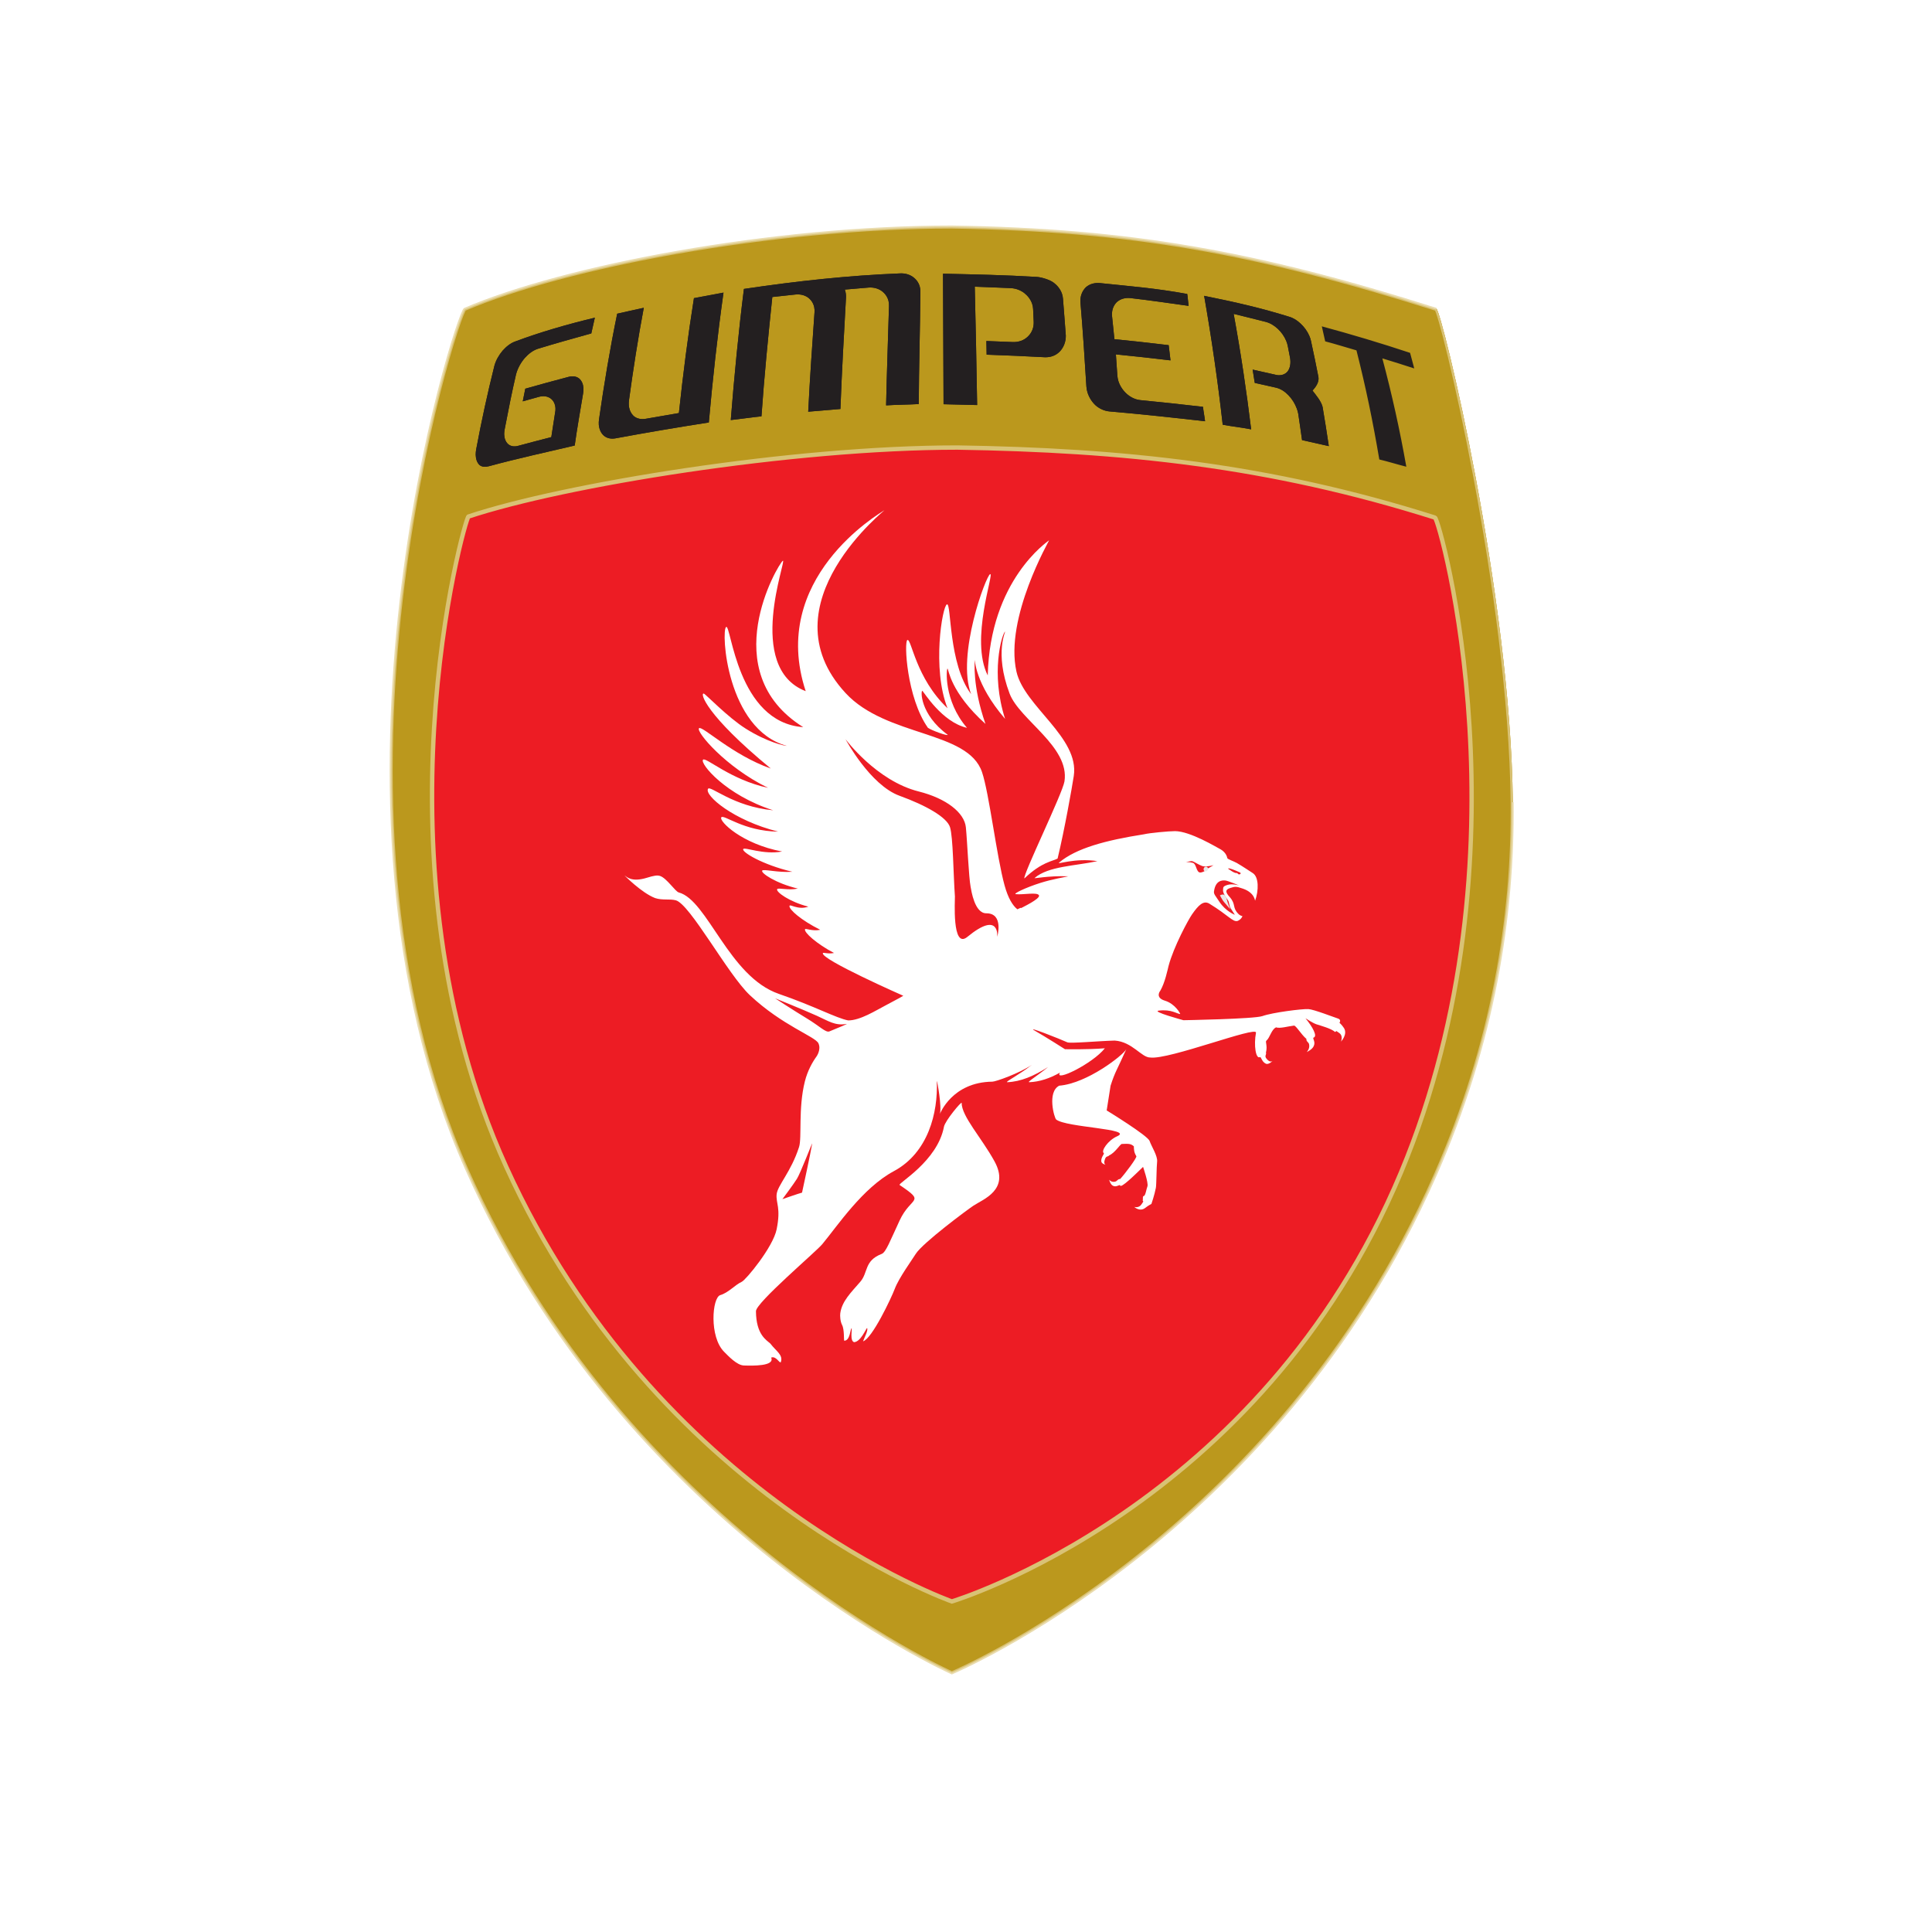 <?xml version="1.0" encoding="UTF-8" standalone="no"?>
<svg
   xmlns:dc="http://purl.org/dc/elements/1.1/"
   xmlns:cc="http://creativecommons.org/ns#"
   xmlns:rdf="http://www.w3.org/1999/02/22-rdf-syntax-ns#"
   xmlns:svg="http://www.w3.org/2000/svg"
   xmlns="http://www.w3.org/2000/svg"
   xmlns:sodipodi="http://sodipodi.sourceforge.net/DTD/sodipodi-0.dtd"
   xmlns:inkscape="http://www.inkscape.org/namespaces/inkscape"
   id="svg8"
   version="1.1"
   viewBox="0 0 317.5 317.5"
   height="1200"
   width="1200"
   sodipodi:docname="APOLLO_GUMPERT_01_V1.svg"
   inkscape:version="0.92.4 (5da689c313, 2019-01-14)">
  <sodipodi:namedview
     pagecolor="#ffffff"
     bordercolor="#666666"
     borderopacity="1"
     objecttolerance="10"
     gridtolerance="10"
     guidetolerance="10"
     inkscape:pageopacity="0"
     inkscape:pageshadow="2"
     inkscape:window-width="1920"
     inkscape:window-height="976"
     id="namedview120"
     showgrid="false"
     inkscape:zoom="0.19666667"
     inkscape:cx="600"
     inkscape:cy="600"
     inkscape:window-x="1912"
     inkscape:window-y="-8"
     inkscape:window-maximized="1"
     inkscape:current-layer="svg8" />
  <defs
     id="defs2">
    <clipPath
       clipPathUnits="userSpaceOnUse"
       id="clipPath18">
      <path
         d="M 0,841.89 H 595.275 V 0 H 0 Z"
         id="path16" />
    </clipPath>
    <clipPath
       clipPathUnits="userSpaceOnUse"
       id="clipPath38">
      <path
         d="m 180.665,548.362 c -1.813,-0.772 -37.496,-112.208 0.347,-197.5 v 0 C 217.615,268.362 292.53,235.114 292.53,235.114 v 0 c 0,0 74.472,31.236 111.046,114.256 v 0 c 13.377,30.342 17.963,59.588 17.705,85.729 v 0 c -0.466,47.563 -16.328,112.882 -17.543,113.263 v 0 c -41.394,13.106 -70.32,18.26 -111.208,18.904 v 0 c -41.182,0 -88.97,-9.066 -111.865,-18.904"
         id="path36" />
    </clipPath>
    <clipPath
       clipPathUnits="userSpaceOnUse"
       id="clipPath50">
      <path
         d="M 180.665,548.362 C 179.476,547.855 163.699,499.69 163.689,442.53 v 0 c -0.006,-29.94 4.314,-62.349 17.323,-91.668 v 0 C 217.615,268.362 292.53,235.114 292.53,235.114 v 0 c 0,0 74.472,31.236 111.046,114.256 v 0 c 13.011,29.512 17.706,57.988 17.715,83.577 v 0 c 10e-4,0.72 -0.003,1.437 -0.01,2.152 v 0 c -0.466,47.563 -16.328,112.882 -17.543,113.263 v 0 c -41.394,13.106 -70.32,18.26 -111.208,18.904 v 0 c -41.182,0 -88.97,-9.066 -111.865,-18.904 m 9.554,-196.88 c -31.713,69.863 -9.47,148.903 -8.637,149.184 v 0 c 21.813,7.267 74.205,15.838 112.205,15.838 v 0 c 37.731,-0.603 71.42,-3.98 109.617,-16.077 v 0 c 1.123,-0.353 22.635,-77.567 -7.795,-150.317 v 0 C 363.295,272.893 292.53,251.657 292.53,251.657 v 0 c 0,0 -67.885,23.992 -102.311,99.825"
         id="path48" />
    </clipPath>
    <clipPath
       clipPathUnits="userSpaceOnUse"
       id="clipPath60">
      <path
         d="m 180.665,548.362 c -1.813,-0.772 -37.496,-112.208 0.347,-197.5 v 0 C 217.615,268.362 292.53,235.114 292.53,235.114 v 0 c 0,0 74.472,31.236 111.046,114.256 v 0 c 13.377,30.342 17.963,59.588 17.705,85.729 v 0 c -0.466,47.563 -16.328,112.882 -17.543,113.263 v 0 c -41.394,13.106 -70.32,18.26 -111.208,18.904 v 0 c -41.182,0 -88.97,-9.066 -111.865,-18.904"
         id="path58" />
    </clipPath>
    <clipPath
       clipPathUnits="userSpaceOnUse"
       id="clipPath72">
      <path
         d="M 0,841.89 H 595.275 V 0 H 0 Z"
         id="path70" />
    </clipPath>
  </defs>
  <g
     transform="translate(0,20.5)"
     id="layer1">
    <rect
       y="-20.5"
       x="0"
       height="317.5"
       width="317.5"
       id="rect815"
       style="opacity:1;fill:#ffffff;fill-opacity:1;fill-rule:evenodd;stroke:none;stroke-width:0.846;stroke-linejoin:round;stroke-miterlimit:10;stroke-dasharray:none;stroke-opacity:1" />
  </g>
  <g
     style="display:inline"
     id="layer3">
    <g
       id="g10"
       transform="matrix(0.716,0,0,-0.716,-53.026,443.365)">
      <g
         id="g984">
        <g
           id="g12">
          <g
             clip-path="url(#clipPath18)"
             id="g14">
            <g
               transform="translate(397.701,538.236)"
               id="g20">
              <path
                 id="path22"
                 style="fill:#231f20;fill-opacity:1;fill-rule:nonzero;stroke:none"
                 d="m 0,0 c 0.262,-0.865 0.701,-2.704 0.955,-3.574 -2.435,0.798 -4.873,1.563 -7.318,2.307 2.25,-8.466 3.982,-16.299 5.502,-24.865 -1.877,0.468 -4.319,1.223 -6.2,1.662 -1.478,8.714 -3.062,16.425 -5.246,25.042 -2.541,0.727 -4.625,1.4 -7.175,2.069 -0.192,0.832 -0.575,2.623 -0.774,3.444 C -13.463,4.246 -6.707,2.23 0,0" />
            </g>
            <g
               transform="translate(394.935,350.267)"
               id="g24">
              <path
                 id="path26"
                 style="fill:#ed1c24;fill-opacity:1;fill-rule:nonzero;stroke:none"
                 d="M 0,0 -101.279,165.72 -204.201,1.582 -23.879,0.16 -204.601,1.367 -101.284,165.994 0.297,-0.002 Z m 0.629,-0.004 c 30.232,72.653 8.785,149.639 7.664,149.99 -38.17,12.088 -71.838,15.469 -109.536,16.075 l 0.126,0.198 c -37.999,0 -90.39,-8.571 -112.203,-15.837 -0.834,-0.282 -23.077,-79.321 8.637,-149.184 l 0.016,0.026 c 34.44,-75.75 102.261,-99.721 102.261,-99.721 0,0 70.525,21.178 102.9,98.133 L 0.498,-0.33 c 0.035,0.086 0.068,0.172 0.104,0.258 0.009,0.023 0.019,0.045 0.029,0.068 z" />
            </g>
            <g
               transform="translate(394.935,350.267)"
               id="g28">
              <path
                 id="path30"
                 style="fill:none;stroke:#ed1c24;stroke-width:1;stroke-linecap:butt;stroke-linejoin:miter;stroke-miterlimit:3.864;stroke-dasharray:none;stroke-opacity:1"
                 d="M 0,0 -101.279,165.72 -204.201,1.582 -23.879,0.16 -204.601,1.367 -101.284,165.994 0.297,-0.002 Z m 0.629,-0.004 c 30.232,72.653 8.785,149.639 7.664,149.99 -38.17,12.088 -71.838,15.469 -109.536,16.075 l 0.126,0.198 c -37.999,0 -90.39,-8.571 -112.203,-15.837 -0.834,-0.282 -23.077,-79.321 8.637,-149.184 l 0.016,0.026 c 34.44,-75.75 102.261,-99.721 102.261,-99.721 0,0 70.525,21.178 102.9,98.133 L 0.498,-0.33 c 0.035,0.086 0.068,0.172 0.104,0.258 0.009,0.023 0.019,0.045 0.029,0.068 z" />
            </g>
          </g>
        </g>
        <g
           id="g32">
          <g
             clip-path="url(#clipPath38)"
             id="g34">
            <g
               transform="translate(190.22,351.481)"
               id="g40">
              <path
                 id="path42"
                 style="fill:#e0cd8c;fill-opacity:1;fill-rule:nonzero;stroke:none"
                 d="m 0,0 c 34.425,-75.832 102.31,-99.824 102.31,-99.824 0,0 70.765,21.236 103.08,98.453 30.429,72.749 8.918,149.964 7.795,150.317 -38.198,12.096 -71.887,15.473 -109.618,16.076 -37.999,0 -90.392,-8.571 -112.205,-15.837 C -9.471,148.903 -31.714,69.864 0,0 m -9.208,-0.619 c -37.843,85.292 -2.159,196.727 -0.347,197.5 22.895,9.837 70.682,18.904 111.865,18.904 40.888,-0.645 69.814,-5.799 111.209,-18.904 1.214,-0.381 17.076,-65.701 17.543,-113.264 0.257,-26.14 -4.329,-55.387 -17.706,-85.728 -36.574,-83.02 -111.046,-114.256 -111.046,-114.256 0,0 -74.915,33.248 -111.518,115.748" />
            </g>
          </g>
        </g>
        <g
           id="g44">
          <g
             clip-path="url(#clipPath50)"
             id="g46">
            <path
               id="path52"
               style="fill:#bb981d;fill-opacity:1;fill-rule:nonzero;stroke:none"
               d="M 163.689,567.267 H 421.291 V 235.115 H 163.689 Z" />
          </g>
        </g>
        <g
           id="g54">
          <g
             clip-path="url(#clipPath60)"
             id="g56">
            <g
               transform="translate(190.22,351.481)"
               id="g62">
              <path
                 id="path64"
                 style="fill:none;stroke:#d9c275;stroke-width:1;stroke-linecap:butt;stroke-linejoin:miter;stroke-miterlimit:3.864;stroke-dasharray:none;stroke-opacity:1"
                 d="m 0,0 c 34.425,-75.832 102.31,-99.824 102.31,-99.824 0,0 70.765,21.236 103.08,98.453 30.429,72.749 8.918,149.964 7.795,150.317 -38.198,12.096 -71.887,15.473 -109.618,16.076 -37.999,0 -90.392,-8.571 -112.205,-15.837 C -9.471,148.903 -31.714,69.864 0,0 m -9.208,-0.619 c -37.843,85.292 -2.159,196.727 -0.347,197.5 22.895,9.837 70.682,18.904 111.865,18.904 40.888,-0.645 69.814,-5.799 111.209,-18.904 1.214,-0.381 17.076,-65.701 17.543,-113.264 0.257,-26.14 -4.329,-55.387 -17.706,-85.728 -36.574,-83.02 -111.046,-114.256 -111.046,-114.256 0,0 -74.915,33.248 -111.518,115.748" />
            </g>
          </g>
        </g>
        <g
           id="g66">
          <g
             clip-path="url(#clipPath72)"
             id="g68">
            <g
               transform="translate(181.011,350.862)"
               id="g74">
              <path
                 id="path76"
                 style="fill:none;stroke:#e9dbac;stroke-width:0.38;stroke-linecap:butt;stroke-linejoin:miter;stroke-miterlimit:3.864;stroke-dasharray:none;stroke-opacity:1"
                 d="m 0,0 c -37.842,85.292 -2.159,196.727 -0.346,197.5 22.895,9.837 70.682,18.904 111.865,18.904 40.888,-0.645 69.814,-5.799 111.208,-18.904 M 240.27,84.236 C 240.528,58.096 235.942,28.85 222.565,-1.492 185.991,-84.512 111.519,-115.748 111.519,-115.748 111.519,-115.748 36.604,-82.5 0,0" />
            </g>
            <g
               transform="translate(210.587,546.309)"
               id="g78">
              <path
                 id="path80"
                 style="fill:#231f20;fill-opacity:1;fill-rule:nonzero;stroke:none"
                 d="m 0,0 -0.813,-3.611 c -3.937,-1.09 -8.33,-2.322 -12.25,-3.522 -1.183,-0.382 -2.19,-1.193 -3.039,-2.144 -0.922,-1.09 -1.626,-2.369 -1.984,-3.722 -0.966,-4.208 -1.63,-7.495 -2.432,-11.709 -0.134,-0.664 -0.292,-1.362 -0.292,-2.026 0.026,-0.883 0.28,-1.7 0.895,-2.278 0.615,-0.526 1.406,-0.632 2.239,-0.42 2.693,0.711 4.986,1.346 7.684,2.02 l 0.86,5.556 c 0.082,0.359 0.108,0.726 0.093,1.089 -0.062,0.955 -0.439,1.764 -1.184,2.284 -0.748,0.487 -1.641,0.573 -2.57,0.33 l -3.753,-1.047 0.583,2.9 c 3.313,0.946 6.635,1.848 9.958,2.722 0.853,0.22 1.687,0.149 2.353,-0.342 0.673,-0.54 0.974,-1.357 1.042,-2.256 0.018,-0.386 -0.013,-0.783 -0.077,-1.18 -0.643,-3.907 -1.397,-8.073 -1.933,-11.986 -6.642,-1.558 -13.101,-2.962 -19.713,-4.753 -0.783,-0.205 -1.57,-0.197 -2.164,0.305 -0.605,0.602 -0.826,1.462 -0.851,2.355 0,0.416 0.042,0.836 0.12,1.256 1.204,6.416 2.585,12.813 4.187,19.192 0.359,1.256 1.025,2.413 1.887,3.434 0.829,0.923 1.804,1.73 2.955,2.121 C -12.574,-3.33 -6.389,-1.534 0,0 m 29.531,5.757 c -1.398,-9.928 -2.482,-19.868 -3.371,-29.805 -7.173,-1.119 -14.336,-2.332 -21.493,-3.656 -0.958,-0.156 -1.858,0.015 -2.582,0.608 -0.721,0.635 -1.079,1.529 -1.175,2.513 -0.033,0.411 -0.007,0.831 0.05,1.247 1.152,8.039 2.52,16.261 4.171,24.249 2.033,0.473 4.063,0.902 6.103,1.357 -1.318,-6.985 -2.432,-14.152 -3.39,-21.169 -0.054,-0.42 -0.079,-0.855 -0.04,-1.28 0.107,-0.989 0.494,-1.868 1.233,-2.494 0.752,-0.558 1.676,-0.693 2.633,-0.535 l 7.623,1.318 c 0.938,8.796 2.057,17.6 3.454,26.375 z m 45.188,0.229 c -0.062,-8.513 -0.339,-17.298 -0.373,-25.812 -2.536,-0.148 -4.958,-0.133 -7.495,-0.299 0.155,7.566 0.454,15.243 0.664,22.81 0.017,0.401 -0.024,0.808 -0.12,1.199 -0.258,0.966 -0.833,1.743 -1.631,2.302 -0.86,0.574 -1.866,0.808 -2.917,0.731 l -5.47,-0.463 c 0.198,-0.55 0.284,-1.137 0.273,-1.73 -0.473,-8.503 -0.963,-17.173 -1.285,-25.677 l -7.39,-0.622 c 0.37,7.549 0.917,15.264 1.444,22.803 0.031,0.4 0.008,0.803 -0.069,1.189 -0.203,0.946 -0.724,1.715 -1.488,2.261 -0.832,0.558 -1.808,0.744 -2.821,0.643 L 40.733,4.749 c -0.943,-9.058 -1.865,-18.331 -2.489,-27.387 -2.414,-0.246 -4.634,-0.593 -7.046,-0.852 0.788,9.928 1.77,20.189 3.019,30.092 12.338,1.835 24.039,3.087 35.77,3.56 1.051,0.062 2.056,-0.168 2.921,-0.737 0.803,-0.553 1.395,-1.313 1.663,-2.268 0.11,-0.383 0.158,-0.769 0.148,-1.171 m 32.729,-1.643 0.65,-8.427 c 0.031,-1.377 -0.463,-2.732 -1.406,-3.703 -0.916,-0.922 -2.106,-1.333 -3.4,-1.29 -4.452,0.239 -8.909,0.435 -13.368,0.588 l -0.056,3.134 6.072,-0.239 c 1.314,-0.039 2.537,0.358 3.48,1.29 0.907,0.893 1.36,2.059 1.307,3.354 l -0.131,2.89 c -0.017,0.415 -0.09,0.821 -0.219,1.214 -0.343,1.021 -0.994,1.862 -1.83,2.521 -0.896,0.674 -1.939,1.048 -3.052,1.108 l -8.294,0.335 c 0.22,-9.056 0.398,-18.111 0.546,-27.169 l -7.711,0.188 -0.124,29.958 c 7.476,-0.167 14.116,-0.293 21.583,-0.741 1.08,-0.082 2.91,-0.645 3.783,-1.295 0.875,-0.649 1.558,-1.496 1.93,-2.536 0.125,-0.382 0.22,-0.774 0.24,-1.18 m 28.519,1.098 c 0.145,-0.889 0.182,-1.834 0.317,-2.727 -4.481,0.63 -8.867,1.266 -13.354,1.786 -1.18,0.12 -2.287,-0.157 -3.162,-0.951 -0.807,-0.831 -1.143,-1.915 -1.068,-3.095 l 0.552,-5.385 c 4.151,-0.415 8.309,-0.874 12.456,-1.375 l 0.419,-3.492 c -4.181,0.501 -8.357,0.96 -12.535,1.371 0.153,-1.729 0.18,-3.077 0.33,-4.816 0.034,-0.459 0.118,-0.902 0.256,-1.352 0.377,-1.136 1.047,-2.125 1.936,-2.918 0.885,-0.769 1.92,-1.28 3.062,-1.405 4.807,-0.468 9.608,-0.979 14.408,-1.542 0.11,-1.076 0.358,-2.242 0.473,-3.312 -7.269,0.828 -14.676,1.634 -21.955,2.26 -1.148,0.111 -2.193,0.579 -3.098,1.328 -0.906,0.826 -1.566,1.859 -1.933,3.034 -0.139,0.45 -0.225,0.912 -0.252,1.375 -0.422,6.622 -0.803,12.852 -1.377,19.454 -0.053,1.251 0.402,2.459 1.262,3.306 0.898,0.783 2.025,1.059 3.209,0.96 6.697,-0.707 12.656,-1.146 20.054,-2.504 m 28.397,-10.753 c 0.603,-2.771 1.181,-5.551 1.719,-8.326 0.183,-1.219 -0.653,-2.304 -1.36,-3.096 0.844,-1.109 1.944,-2.365 2.307,-3.726 0.529,-3.092 0.974,-5.92 1.433,-9.021 l -6.144,1.386 -0.869,6.024 c -0.076,0.397 -0.182,0.783 -0.321,1.166 -0.423,1.161 -1.074,2.226 -1.949,3.119 -0.787,0.827 -1.724,1.448 -2.795,1.715 l -4.92,1.104 -0.486,3.049 5.627,-1.263 c 0.963,-0.115 1.834,0.143 2.428,0.879 0.619,0.861 0.715,1.979 0.539,3.073 l -0.526,2.708 c -0.082,0.415 -0.205,0.822 -0.369,1.209 -0.439,1.051 -1.097,1.972 -1.926,2.761 -0.806,0.74 -1.724,1.323 -2.759,1.591 l -7.371,1.839 c 1.642,-8.909 2.92,-17.567 4.017,-26.508 -2.219,0.448 -4.314,0.64 -6.531,1.065 -1.108,9.884 -2.535,19.725 -4.262,29.58 7.444,-1.504 13.043,-2.789 19.508,-4.796 0.986,-0.282 1.867,-0.854 2.635,-1.581 0.842,-0.788 1.525,-1.72 1.984,-2.766 0.166,-0.382 0.301,-0.774 0.391,-1.185 m 22.75,-2.761 c 0.261,-0.865 0.701,-2.704 0.955,-3.573 -2.436,0.797 -4.873,1.562 -7.319,2.307 2.25,-8.467 3.983,-16.3 5.502,-24.866 -1.877,0.468 -4.318,1.223 -6.199,1.663 -1.478,8.713 -3.062,16.424 -5.246,25.042 -2.541,0.726 -4.625,1.399 -7.176,2.068 l -0.773,3.444 c 6.793,-1.839 13.549,-3.854 20.256,-6.085" />
            </g>
            <g
               transform="translate(210.587,546.309)"
               id="g82">
              <path
                 id="path84"
                 style="fill:#231f20;fill-opacity:1;fill-rule:nonzero;stroke:none"
                 d="m 0,0 c -0.206,-0.898 -0.616,-2.709 -0.813,-3.611 -3.937,-1.09 -8.33,-2.322 -12.25,-3.522 -1.183,-0.382 -2.19,-1.193 -3.039,-2.144 -0.922,-1.09 -1.626,-2.369 -1.984,-3.722 -0.966,-4.208 -1.63,-7.495 -2.432,-11.709 -0.134,-0.664 -0.292,-1.362 -0.292,-2.026 0.026,-0.883 0.28,-1.7 0.895,-2.278 0.615,-0.526 1.406,-0.632 2.239,-0.42 2.693,0.711 4.986,1.346 7.684,2.02 0.273,1.854 0.556,3.699 0.86,5.556 0.082,0.359 0.108,0.726 0.093,1.089 -0.062,0.955 -0.439,1.764 -1.184,2.284 -0.748,0.487 -1.641,0.573 -2.57,0.33 -1.255,-0.339 -2.506,-0.693 -3.753,-1.047 0.192,0.971 0.387,1.935 0.583,2.9 3.313,0.946 6.635,1.848 9.958,2.722 0.853,0.22 1.687,0.149 2.353,-0.342 0.673,-0.54 0.974,-1.357 1.042,-2.256 0.018,-0.386 -0.013,-0.783 -0.077,-1.18 -0.643,-3.907 -1.397,-8.073 -1.933,-11.986 -6.642,-1.558 -13.101,-2.962 -19.713,-4.753 -0.783,-0.205 -1.57,-0.197 -2.164,0.305 -0.605,0.602 -0.826,1.462 -0.851,2.355 0,0.416 0.042,0.836 0.12,1.256 1.204,6.416 2.585,12.813 4.187,19.192 0.359,1.256 1.025,2.413 1.887,3.434 0.829,0.923 1.804,1.73 2.955,2.121 C -12.574,-3.33 -6.389,-1.534 0,0" />
            </g>
            <g
               transform="translate(240.119,552.065)"
               id="g86">
              <path
                 id="path88"
                 style="fill:#231f20;fill-opacity:1;fill-rule:nonzero;stroke:none"
                 d="m 0,0 c -1.398,-9.928 -2.482,-19.868 -3.371,-29.805 -7.173,-1.118 -14.337,-2.332 -21.493,-3.655 -0.958,-0.157 -1.858,0.014 -2.582,0.607 -0.721,0.635 -1.079,1.529 -1.176,2.513 -0.032,0.411 -0.006,0.831 0.051,1.247 1.152,8.039 2.52,16.261 4.171,24.249 2.032,0.473 4.063,0.902 6.103,1.357 -1.319,-6.985 -2.432,-14.152 -3.39,-21.169 -0.054,-0.42 -0.079,-0.855 -0.04,-1.28 0.107,-0.989 0.494,-1.868 1.232,-2.494 0.752,-0.558 1.677,-0.693 2.634,-0.535 2.54,0.45 5.081,0.884 7.623,1.319 0.938,8.795 2.056,17.6 3.453,26.374 C -4.527,-0.831 -2.265,-0.411 0,0" />
            </g>
            <g
               transform="translate(285.307,552.294)"
               id="g90">
              <path
                 id="path92"
                 style="fill:#231f20;fill-opacity:1;fill-rule:nonzero;stroke:none"
                 d="m 0,0 c -0.062,-8.513 -0.339,-17.298 -0.373,-25.812 -2.537,-0.148 -4.959,-0.133 -7.496,-0.299 0.156,7.566 0.454,15.243 0.664,22.81 0.017,0.402 -0.024,0.808 -0.119,1.199 -0.258,0.966 -0.834,1.744 -1.631,2.302 -0.86,0.574 -1.866,0.808 -2.918,0.732 -1.822,-0.148 -3.647,-0.301 -5.469,-0.464 0.198,-0.55 0.284,-1.136 0.273,-1.73 -0.473,-8.503 -0.964,-17.173 -1.285,-25.676 -2.463,-0.197 -4.929,-0.403 -7.391,-0.623 0.37,7.549 0.917,15.264 1.445,22.803 0.031,0.401 0.008,0.803 -0.069,1.189 -0.203,0.946 -0.724,1.715 -1.488,2.261 -0.832,0.558 -1.809,0.745 -2.821,0.643 -1.77,-0.18 -3.54,-0.372 -5.308,-0.572 -0.943,-9.058 -1.866,-18.33 -2.489,-27.387 -2.415,-0.246 -4.634,-0.593 -7.046,-0.852 0.788,9.928 1.77,20.189 3.019,30.092 12.337,1.835 24.039,3.087 35.77,3.56 1.05,0.062 2.056,-0.168 2.921,-0.737 C -1.008,2.886 -0.416,2.126 -0.148,1.171 -0.039,0.788 0.009,0.402 0,0" />
            </g>
            <g
               transform="translate(318.035,550.651)"
               id="g94">
              <path
                 id="path96"
                 style="fill:#231f20;fill-opacity:1;fill-rule:nonzero;stroke:none"
                 d="m 0,0 c 0.234,-2.805 0.449,-5.613 0.65,-8.427 0.032,-1.377 -0.462,-2.732 -1.406,-3.703 -0.916,-0.922 -2.105,-1.332 -3.4,-1.29 -4.451,0.239 -8.908,0.436 -13.367,0.588 -0.014,1.046 -0.04,2.087 -0.057,3.134 2.016,-0.072 4.043,-0.148 6.072,-0.239 1.315,-0.039 2.537,0.358 3.481,1.29 0.906,0.894 1.359,2.059 1.306,3.355 -0.043,0.963 -0.082,1.924 -0.131,2.889 -0.017,0.415 -0.089,0.821 -0.218,1.214 -0.344,1.021 -0.994,1.862 -1.83,2.522 -0.897,0.673 -1.94,1.047 -3.053,1.107 -2.762,0.13 -5.527,0.245 -8.294,0.335 0.22,-9.056 0.398,-18.11 0.546,-27.169 -2.571,0.073 -5.14,0.135 -7.711,0.188 -0.028,9.989 -0.067,19.973 -0.124,29.958 C -20.06,5.585 -13.42,5.459 -5.953,5.011 -4.873,4.93 -3.043,4.366 -2.17,3.716 -1.295,3.067 -0.611,2.221 -0.24,1.18 -0.115,0.798 -0.02,0.406 0,0" />
            </g>
            <g
               transform="translate(346.555,551.75)"
               id="g98">
              <path
                 id="path100"
                 style="fill:#231f20;fill-opacity:1;fill-rule:nonzero;stroke:none"
                 d="m 0,0 c 0.145,-0.889 0.182,-1.834 0.316,-2.727 -4.48,0.629 -8.867,1.266 -13.353,1.786 -1.18,0.119 -2.287,-0.158 -3.162,-0.951 -0.807,-0.831 -1.143,-1.916 -1.069,-3.096 0.194,-1.791 0.377,-3.588 0.553,-5.384 4.151,-0.415 8.309,-0.874 12.455,-1.376 0.143,-1.165 0.276,-2.326 0.42,-3.492 -4.181,0.502 -8.357,0.961 -12.535,1.371 0.152,-1.729 0.18,-3.077 0.33,-4.815 0.033,-0.459 0.117,-0.902 0.256,-1.352 0.377,-1.136 1.047,-2.125 1.935,-2.919 0.885,-0.769 1.92,-1.279 3.063,-1.405 4.807,-0.468 9.607,-0.978 14.408,-1.542 0.11,-1.075 0.358,-2.241 0.473,-3.311 -7.27,0.827 -14.676,1.633 -21.955,2.259 -1.149,0.111 -2.194,0.579 -3.098,1.329 -0.906,0.826 -1.566,1.858 -1.933,3.033 -0.139,0.45 -0.225,0.913 -0.252,1.376 -0.422,6.621 -0.803,12.851 -1.377,19.453 -0.053,1.251 0.402,2.46 1.261,3.306 0.899,0.784 2.026,1.06 3.209,0.961 C -13.357,1.797 -7.398,1.357 0,0" />
            </g>
            <g
               transform="translate(374.951,540.997)"
               id="g102">
              <path
                 id="path104"
                 style="fill:#231f20;fill-opacity:1;fill-rule:nonzero;stroke:none"
                 d="m 0,0 c 0.604,-2.771 1.182,-5.551 1.719,-8.326 0.183,-1.219 -0.653,-2.304 -1.36,-3.096 0.844,-1.109 1.944,-2.365 2.307,-3.726 0.529,-3.092 0.975,-5.92 1.434,-9.021 -2.045,0.469 -4.09,0.932 -6.145,1.386 -0.285,2.097 -0.545,3.927 -0.869,6.024 -0.076,0.397 -0.182,0.783 -0.32,1.166 -0.424,1.161 -1.075,2.226 -1.95,3.119 -0.787,0.827 -1.724,1.448 -2.795,1.715 -1.642,0.368 -3.281,0.74 -4.919,1.104 -0.159,1.018 -0.317,2.039 -0.487,3.049 1.877,-0.413 3.754,-0.832 5.627,-1.263 0.963,-0.115 1.834,0.143 2.428,0.879 0.619,0.861 0.715,1.979 0.539,3.073 -0.172,0.903 -0.344,1.805 -0.525,2.709 -0.082,0.414 -0.205,0.821 -0.37,1.208 -0.439,1.051 -1.097,1.972 -1.925,2.761 -0.807,0.74 -1.725,1.323 -2.76,1.591 -2.455,0.636 -4.916,1.247 -7.371,1.839 1.642,-8.909 2.92,-17.566 4.017,-26.508 -2.218,0.448 -4.314,0.64 -6.531,1.065 -1.107,9.884 -2.535,19.725 -4.262,29.58 C -17.074,8.824 -11.475,7.539 -5.01,5.532 -4.023,5.25 -3.143,4.678 -2.375,3.951 -1.533,3.163 -0.85,2.231 -0.391,1.185 -0.225,0.803 -0.09,0.411 0,0" />
            </g>
            <g
               transform="translate(268.122,449.565)"
               id="g106">
              <path
                 id="path108"
                 style="fill:#ffffff;fill-opacity:1;fill-rule:nonzero;stroke:none"
                 d="m 0,0 c 0,0 5.63,-10.529 12.407,-12.99 6.082,-2.206 10.858,-4.924 11.576,-7.203 0.716,-2.28 0.755,-10.638 1.127,-15.9 0.042,-0.65 -0.741,-12.248 2.856,-9.281 7.531,6.178 6.851,0.01 6.851,0.01 0,0 1.592,5.416 -2.507,5.402 -2.685,-0.017 -3.435,5.223 -3.599,6.078 -0.429,2.225 -0.764,10.404 -1.088,13.661 -0.344,3.379 -4.519,6.641 -10.84,8.227 C 7.085,-9.564 0,0 0,0 m -9.979,-104.073 c 0,0 1.999,9.181 2.333,11.279 0.055,0.344 -2.713,-6.855 -3.501,-8.105 -0.858,-1.358 -3.337,-4.672 -3.337,-4.672 0,0 3.836,1.336 4.505,1.498 m -6.197,44.605 c 0,0 4.264,-2.793 7.217,-4.57 3.076,-1.854 4.421,-3.375 5.269,-3.029 2.329,0.935 4.249,1.775 3.98,1.718 -2.741,-0.472 -4.174,0.664 -6.892,1.877 -3.425,1.532 -9.574,4.004 -9.574,4.004 m 106.515,25.903 c 0,0 -2.59,1.07 -3.125,1.127 -0.916,0.101 -2.322,-0.077 -2.643,-2.528 -0.082,-0.596 0.393,-1.045 1.205,-2.293 1.457,-2.248 3.588,-3.047 3.588,-3.047 l -0.941,1.452 c -0.43,0.656 -0.287,1.402 -0.658,1.912 -0.875,1.224 -1.172,1.834 -1.106,2.431 0.059,0.496 -0.086,0.735 1.037,1.071 1.123,0.339 2.643,-0.125 2.643,-0.125 m -6.258,4.543 c -0.871,-0.138 -1.605,-0.334 -2.332,-0.043 -0.736,0.291 -1.6,0.846 -2.055,1.032 -0.347,0.143 -1.232,-0.105 -1.625,-0.233 0.26,0.061 0.784,0.109 1.645,-0.115 0.869,-0.23 0.754,-2.274 1.748,-2.222 0.357,0.024 1.051,0.225 1.613,0.885 0,0 2.143,1.14 1.006,0.696 m 6.428,-1.553 c -3.084,1.395 -2.932,0.879 -2.33,0.603 1.252,-0.931 1.662,-0.74 1.748,-0.763 0.34,-0.651 1.123,-0.082 0.582,0.16 M 20.953,-78.479 c 0.296,-7.295 -1.987,-16.444 -9.869,-20.672 -7.192,-3.866 -12.942,-12.58 -16.417,-16.754 -1.491,-1.797 -15.245,-13.434 -15.223,-15.389 0.048,-5.455 2.446,-6.615 3.31,-7.432 1.298,-1.73 3.008,-2.586 2.385,-4.277 -0.316,-0.277 -1.073,1.514 -2.202,1.066 0.88,-2.011 -4.308,-1.873 -6.211,-1.814 -1.635,0 -3.698,2.258 -4.585,3.137 -3.466,3.465 -2.755,12.465 -0.886,13.017 1.873,0.547 3.387,2.356 4.923,3.053 0.954,0.432 7.19,7.955 8.016,12.055 1.014,4.988 -0.2,5.97 0,8.033 0.206,2.06 3.309,5.133 5.145,10.859 0.684,2.131 -0.221,8.881 1.329,15.039 0.631,2.514 1.769,4.483 2.699,5.766 0,0 1.084,1.535 0.421,2.982 -0.719,1.577 -8.28,4.051 -15.737,11.049 -5.059,4.744 -13.761,20.996 -17.04,21.793 -1.386,0.352 -3.032,-0.051 -4.705,0.498 -3.08,1.172 -7.143,5.28 -7.005,5.194 0.4,-0.225 1.491,-1.645 5.076,-0.541 1.672,0.513 2.42,0.642 3.084,0.416 1.522,-0.526 3.474,-3.573 4.271,-3.778 6.591,-1.744 11.496,-19.324 22.957,-23.275 8.248,-2.838 13.164,-5.57 15.937,-6.096 2.776,0.01 6.28,2.26 8.69,3.512 0.676,0.396 3.268,1.699 3.944,2.148 0,0 -19.011,8.371 -18.453,9.786 0.089,0.228 1.124,-0.254 2.554,0.033 -3.949,2.078 -6.939,4.732 -6.65,5.455 0.105,0.271 1.682,-0.52 3.49,-0.135 -4.472,2.246 -7.128,4.645 -7.063,5.447 0.048,0.612 1.891,-0.998 4.333,-0.134 -4.336,1.099 -7.482,3.402 -7.159,4.003 0.239,0.424 2.46,-0.334 4.744,0.143 -5.1,1.225 -8.506,3.58 -8.184,4.119 0.273,0.449 3.459,-0.498 6.925,-0.258 -6.918,1.634 -11.671,4.553 -11.272,5.213 0.317,0.525 4.627,-1.367 8.921,-0.565 -9.292,1.749 -14.525,6.99 -13.959,7.835 0.533,0.798 5.057,-3.163 13.055,-3.269 -10.262,2.566 -16.972,8.319 -16.098,9.818 0.518,0.89 5.755,-4.084 14.955,-4.92 -10.919,3.487 -16.852,10.716 -16.104,11.604 0.605,0.716 6.296,-4.611 14.936,-6.453 -9.76,4.732 -16.618,12.922 -15.849,13.681 0.693,0.678 7.688,-6.178 16.472,-9.248 -15.026,12.362 -16.299,17.408 -15.377,17.198 0.411,-0.097 5.508,-5.447 9.566,-8.007 5.04,-3.187 9.094,-4.018 9.471,-3.985 -13.84,3.813 -15.093,26.438 -13.916,27.279 1.147,0.821 2.47,-21.923 17.699,-22.988 -20.427,12.745 -5.739,37.476 -4.691,38.178 1.099,0.737 -8.828,-24.486 5.258,-29.919 C -17.664,36.895 7.646,51.699 8.875,52.522 10.131,53.357 -18.949,31.086 0.015,10.587 9.39,0.454 28.081,2.02 31.331,-7.552 c 1.637,-4.821 3.367,-19.458 5.178,-26.013 0.803,-2.905 1.847,-4.623 2.937,-5.479 0.594,0.311 0.899,0.42 0.84,0.268 0.135,0.109 4.457,2.121 4.119,2.931 -0.343,0.819 -3.722,0.082 -5.326,0.278 -0.697,0.082 2.356,1.539 5.617,2.57 2.795,0.891 5.762,1.357 6.459,1.529 -4.972,0.168 -8.045,-0.638 -7.74,-0.377 3.141,2.704 9.307,2.747 14.4,3.854 -5.203,0.808 -9.478,-0.898 -8.8,-0.333 3.914,3.301 10.701,5.121 19.486,6.497 1.238,0.31 5.768,0.725 7.113,0.725 3.479,0 9.574,-3.715 10.348,-4.107 0.674,-0.354 1.482,-1.07 1.664,-2.073 0.047,-0.263 1.48,-0.727 2.197,-1.134 1.309,-0.755 3.104,-1.968 3.658,-2.319 1.42,-0.905 1.368,-4.043 0.536,-6.309 -0.071,-0.203 0.052,1.746 -2.799,2.74 -1.635,0.576 -1.83,0.471 -2.854,0.17 -1.187,-0.353 -1.299,-0.908 -0.129,-2.15 1.434,-1.703 0.479,-2.32 1.922,-3.797 0.477,-0.498 0.951,-0.522 0.951,-0.522 0,0 -0.207,-0.72 -1.115,-1.111 -1.107,-0.312 -2.053,1.256 -6.472,3.959 -1.37,0.836 -2.542,-0.383 -3.969,-2.422 -0.832,-1.179 -4.242,-7.449 -5.405,-11.867 -0.242,-0.926 -0.81,-3.801 -1.886,-5.666 0,0 -1.342,-1.586 1.051,-2.307 2.388,-0.726 3.617,-3.076 3.501,-3.066 -0.792,0.057 -2.011,1.143 -4.943,0.783 -1.672,-0.211 5.693,-2.199 5.693,-2.199 0,0 16.262,0.277 18.135,0.951 2.283,0.817 9.09,1.684 10.543,1.602 1.238,-0.063 6.033,-1.936 6.74,-2.149 0.922,-0.269 0.387,-0.994 0.387,-0.994 0,0 0.524,-0.428 1.028,-1.199 0.931,-1.457 -0.688,-3.131 -0.688,-3.131 0,0 0.611,1.324 -0.42,2.006 -0.975,0.637 -0.371,0.439 -0.961,0.217 -0.728,0.777 -3.453,1.494 -4.269,1.771 -0.829,0.278 -2.487,1.375 -2.487,1.375 1.592,-1.937 2.867,-4.183 1.832,-4.447 -0.24,-0.18 0.52,-0.998 0.067,-1.91 -0.268,-0.774 -1.61,-1.405 -1.61,-1.405 0,0 0.725,0.741 0.559,1.665 -0.057,0.671 -0.707,0.666 -0.637,1.359 -1.207,1.023 -2.402,3.101 -2.851,3.053 -1.299,-0.143 -3.305,-0.737 -4.09,-0.397 -1.069,-0.424 -1.477,-2.461 -2.215,-3.023 -0.383,-0.297 0.291,-1.108 -0.135,-2.801 0.211,-0.387 -0.457,-0.74 0.182,-1.426 0.787,-0.976 1.351,-0.461 1.351,-0.461 0,0 -0.998,-1.008 -1.619,-0.595 -0.832,0.396 -0.988,1.507 -1.271,1.48 -0.965,-0.559 -1.471,2.719 -0.926,5.588 0.324,1.668 -20.008,-6.262 -24.27,-5.688 -2.013,-0.029 -4.097,3.606 -8.154,3.887 -3.791,-0.098 -10.189,-0.711 -10.887,-0.396 -1.496,0.689 -9.716,3.947 -7.49,2.685 2.617,-1.494 6.955,-4.269 6.955,-4.269 0,0 5.28,-0.118 9.162,0.214 -2.785,-3.535 -11.75,-7.902 -10.298,-5.589 -2.362,-1.325 -4.682,-2.108 -7.038,-2.198 -0.677,-0.025 1.709,1.342 4.305,3.487 -3.267,-2.082 -6.283,-3.367 -9.346,-3.487 -0.738,-0.025 2.495,1.543 5.625,3.979 -2.992,-1.996 -8.308,-3.856 -9.064,-3.859 -9.291,-0.096 -12.029,-7.411 -12.052,-7.401 0.482,1.568 -0.608,7.668 -0.703,7.526" />
            </g>
            <g
               transform="translate(320.51,441.103)"
               id="g110">
              <path
                 id="path112"
                 style="fill:#ffffff;fill-opacity:1;fill-rule:nonzero;stroke:none"
                 d="m 0,0 c -0.443,-2.853 -2.094,-12.21 -3.707,-18.926 -1.119,-0.656 -3.574,-0.708 -7.625,-4.573 -0.42,0.74 8.781,19.539 9.201,22.282 1.233,7.977 -10.299,14.102 -12.592,20.135 -3.632,9.584 -0.697,14.58 -1.08,14.208 -0.713,-0.712 -3.343,-9.474 0.039,-20.001 -6.995,8.148 -6.946,13.757 -6.946,13.594 0,-0.343 -0.641,-5.88 2.444,-14.752 -8.11,7.315 -8.45,12.565 -8.708,12.694 -0.253,0.128 -0.96,-7.3 4.467,-13.592 -5.799,1.324 -9.923,8.317 -10.252,8.486 -0.373,0.186 -0.612,-5.351 5.823,-10.077 -0.004,-0.348 -3.74,1.022 -4.533,1.591 -4.895,6.932 -5.513,19.86 -4.715,20.156 0.946,0.354 1.882,-8.719 9.21,-15.661 -3.602,9.097 -1.199,23.481 -0.129,23.845 1.042,0.353 0.292,-13.649 5.546,-20.609 -3.425,8.909 3.436,27.268 4.371,27.55 0.985,0.296 -4.704,-15.03 -0.558,-23.257 0.533,21.919 13.777,30.743 14.078,31.015 0.201,0.186 -10.262,-17.762 -7.49,-30.126 C -11.365,15.976 1.367,8.847 0,0" />
            </g>
            <g
               transform="translate(294.779,366.087)"
               id="g114">
              <path
                 id="path116"
                 style="fill:#ffffff;fill-opacity:1;fill-rule:nonzero;stroke:none"
                 d="m 0,0 c -0.009,-3.092 4.547,-7.963 7.54,-13.414 3.593,-6.545 -2.647,-8.719 -4.826,-10.168 -1.347,-0.887 -11.694,-8.574 -13.252,-11.076 -0.86,-1.393 -3.877,-5.514 -4.825,-8.045 -0.75,-2.002 -5.181,-11.414 -7.269,-12.02 0.338,0.946 1.216,2.489 0.929,3.063 -0.257,-0.158 -1.44,-3.125 -2.95,-3.26 -1.079,0.197 -0.434,3.178 -0.606,3.178 -0.304,0 -0.297,-2.844 -1.687,-2.844 -0.133,0 0.068,2.557 -0.506,3.637 -0.415,0.797 -0.485,2.082 -0.409,2.646 0.371,2.766 2.427,4.739 4.592,7.242 1.853,2.137 0.859,4.834 4.915,6.399 0.968,0.371 1.882,2.879 4.121,7.683 2.615,5.633 6.141,3.981 -0.007,8.137 -0.509,0.35 8.679,5.412 10.175,13.354 C -3.792,-4.066 0,0.439 0,0" />
            </g>
            <g
               transform="translate(332.568,378.413)"
               id="g118">
              <path
                 id="path120"
                 style="fill:#ffffff;fill-opacity:1;fill-rule:nonzero;stroke:none"
                 d="m 0,0 c -2.141,-4.813 -2.543,-5.068 -3.607,-8.375 l -0.895,-5.682 c 0,0 9.428,-5.761 9.852,-7.011 0.429,-1.252 1.88,-3.444 1.724,-4.75 -0.138,-1.114 -0.148,-5.311 -0.283,-5.995 -0.338,-1.738 -1.029,-3.708 -1.029,-3.708 0,0 -0.709,-0.348 -1.387,-0.887 -1.275,-1.018 -2.555,0.211 -2.555,0.211 0,0 1.059,-0.379 1.696,0.631 0.593,0.943 0.39,0.384 0.238,0.882 0.135,0.034 -0.096,1.055 0.285,0.979 0.402,0.225 0.527,1.457 0.815,2.226 0.275,0.77 -1.004,4.467 -1.004,4.467 -1.715,-1.662 -5.207,-5.14 -5.276,-4.218 -0.109,0.201 -0.9,-0.506 -1.594,-0.133 -0.597,0.215 -0.918,1.394 -0.918,1.394 0,0 0.506,-0.627 1.299,-0.449 0.575,0.082 0.664,0.66 1.229,0.617 1.037,1.108 3.918,4.924 3.717,5.244 -0.569,0.928 -0.536,1.491 -0.575,2.266 -0.687,0.602 -1.16,0.615 -2.755,0.539 -0.387,-0.023 -1.567,-2.064 -2.924,-2.627 -0.196,-0.363 -0.688,-0.033 -0.951,-0.885 -0.415,-1.101 0.164,-1.269 0.164,-1.269 0,0 -1.086,0.238 -1.008,0.926 -0.026,0.836 0.715,1.546 0.592,1.744 -0.75,0.449 0.959,2.957 3.029,3.863 4.031,1.75 -11.652,1.998 -13.975,3.861 -0.424,0.34 -2.131,6.311 0.703,7.764 C -8.996,-7.869 -0.68,-1.354 0,0" />
            </g>
            <g
               transform="translate(355.111,413.792)"
               id="g122">
              <path
                 id="path124"
                 style="fill:#e9e9e9;fill-opacity:1;fill-rule:evenodd;stroke:none"
                 d="m 0,0 c -0.373,0.311 -1.055,-0.072 -1.055,-0.072 0,0 0.573,-1.104 0.907,-1.491 0.449,-0.515 1.47,-1.708 1.47,-1.708 0,0 -0.631,1.503 -0.771,2.187 C 0.406,-0.396 0.139,-0.109 0,0" />
            </g>
            <g
               transform="translate(350.307,419.716)"
               id="g126">
              <path
                 id="path128"
                 style="fill:#e9e9e9;fill-opacity:1;fill-rule:nonzero;stroke:none"
                 d="M 0,0 C 0.004,0.3 0.232,0.57 0.51,0.592 0.787,0.617 1.018,0.392 1.018,0.096 1.012,-0.211 0.777,-0.473 0.502,-0.5 0.219,-0.525 -0.006,-0.301 0,0" />
            </g>
          </g>
        </g>
      </g>
    </g>
  </g>
  <style
     id="style2">.st0{fill:url(#outer_1_)}.st1{fill:url(#SVGID_1_)}.st2{opacity:.4;fill:url(#SVGID_2_);enable-background:new}.st3{fill:#fff}.st4{opacity:.4;fill:url(#SVGID_3_);enable-background:new}.st5{fill:#565f64}.st6{fill:url(#SVGID_4_)}.st7{fill:#a4aaae;fill-opacity:.6}.st8{fill:#333e46}.st9{fill:url(#SVGID_5_)}.st10{fill:url(#SVGID_6_);fill-opacity:.8}.st11{opacity:.8;fill:url(#SVGID_7_);enable-background:new}.st12{fill:url(#SVGID_8_)}.st13{fill:url(#SVGID_9_)}.st14{fill:url(#SVGID_10_)}.st15{fill:url(#SVGID_11_)}.st16{fill:url(#SVGID_12_)}.st17{fill:url(#SVGID_13_)}.st18{fill:url(#SVGID_14_)}.st19{fill:#fbfbfb}.st20{fill:#333f47}</style>
</svg>
